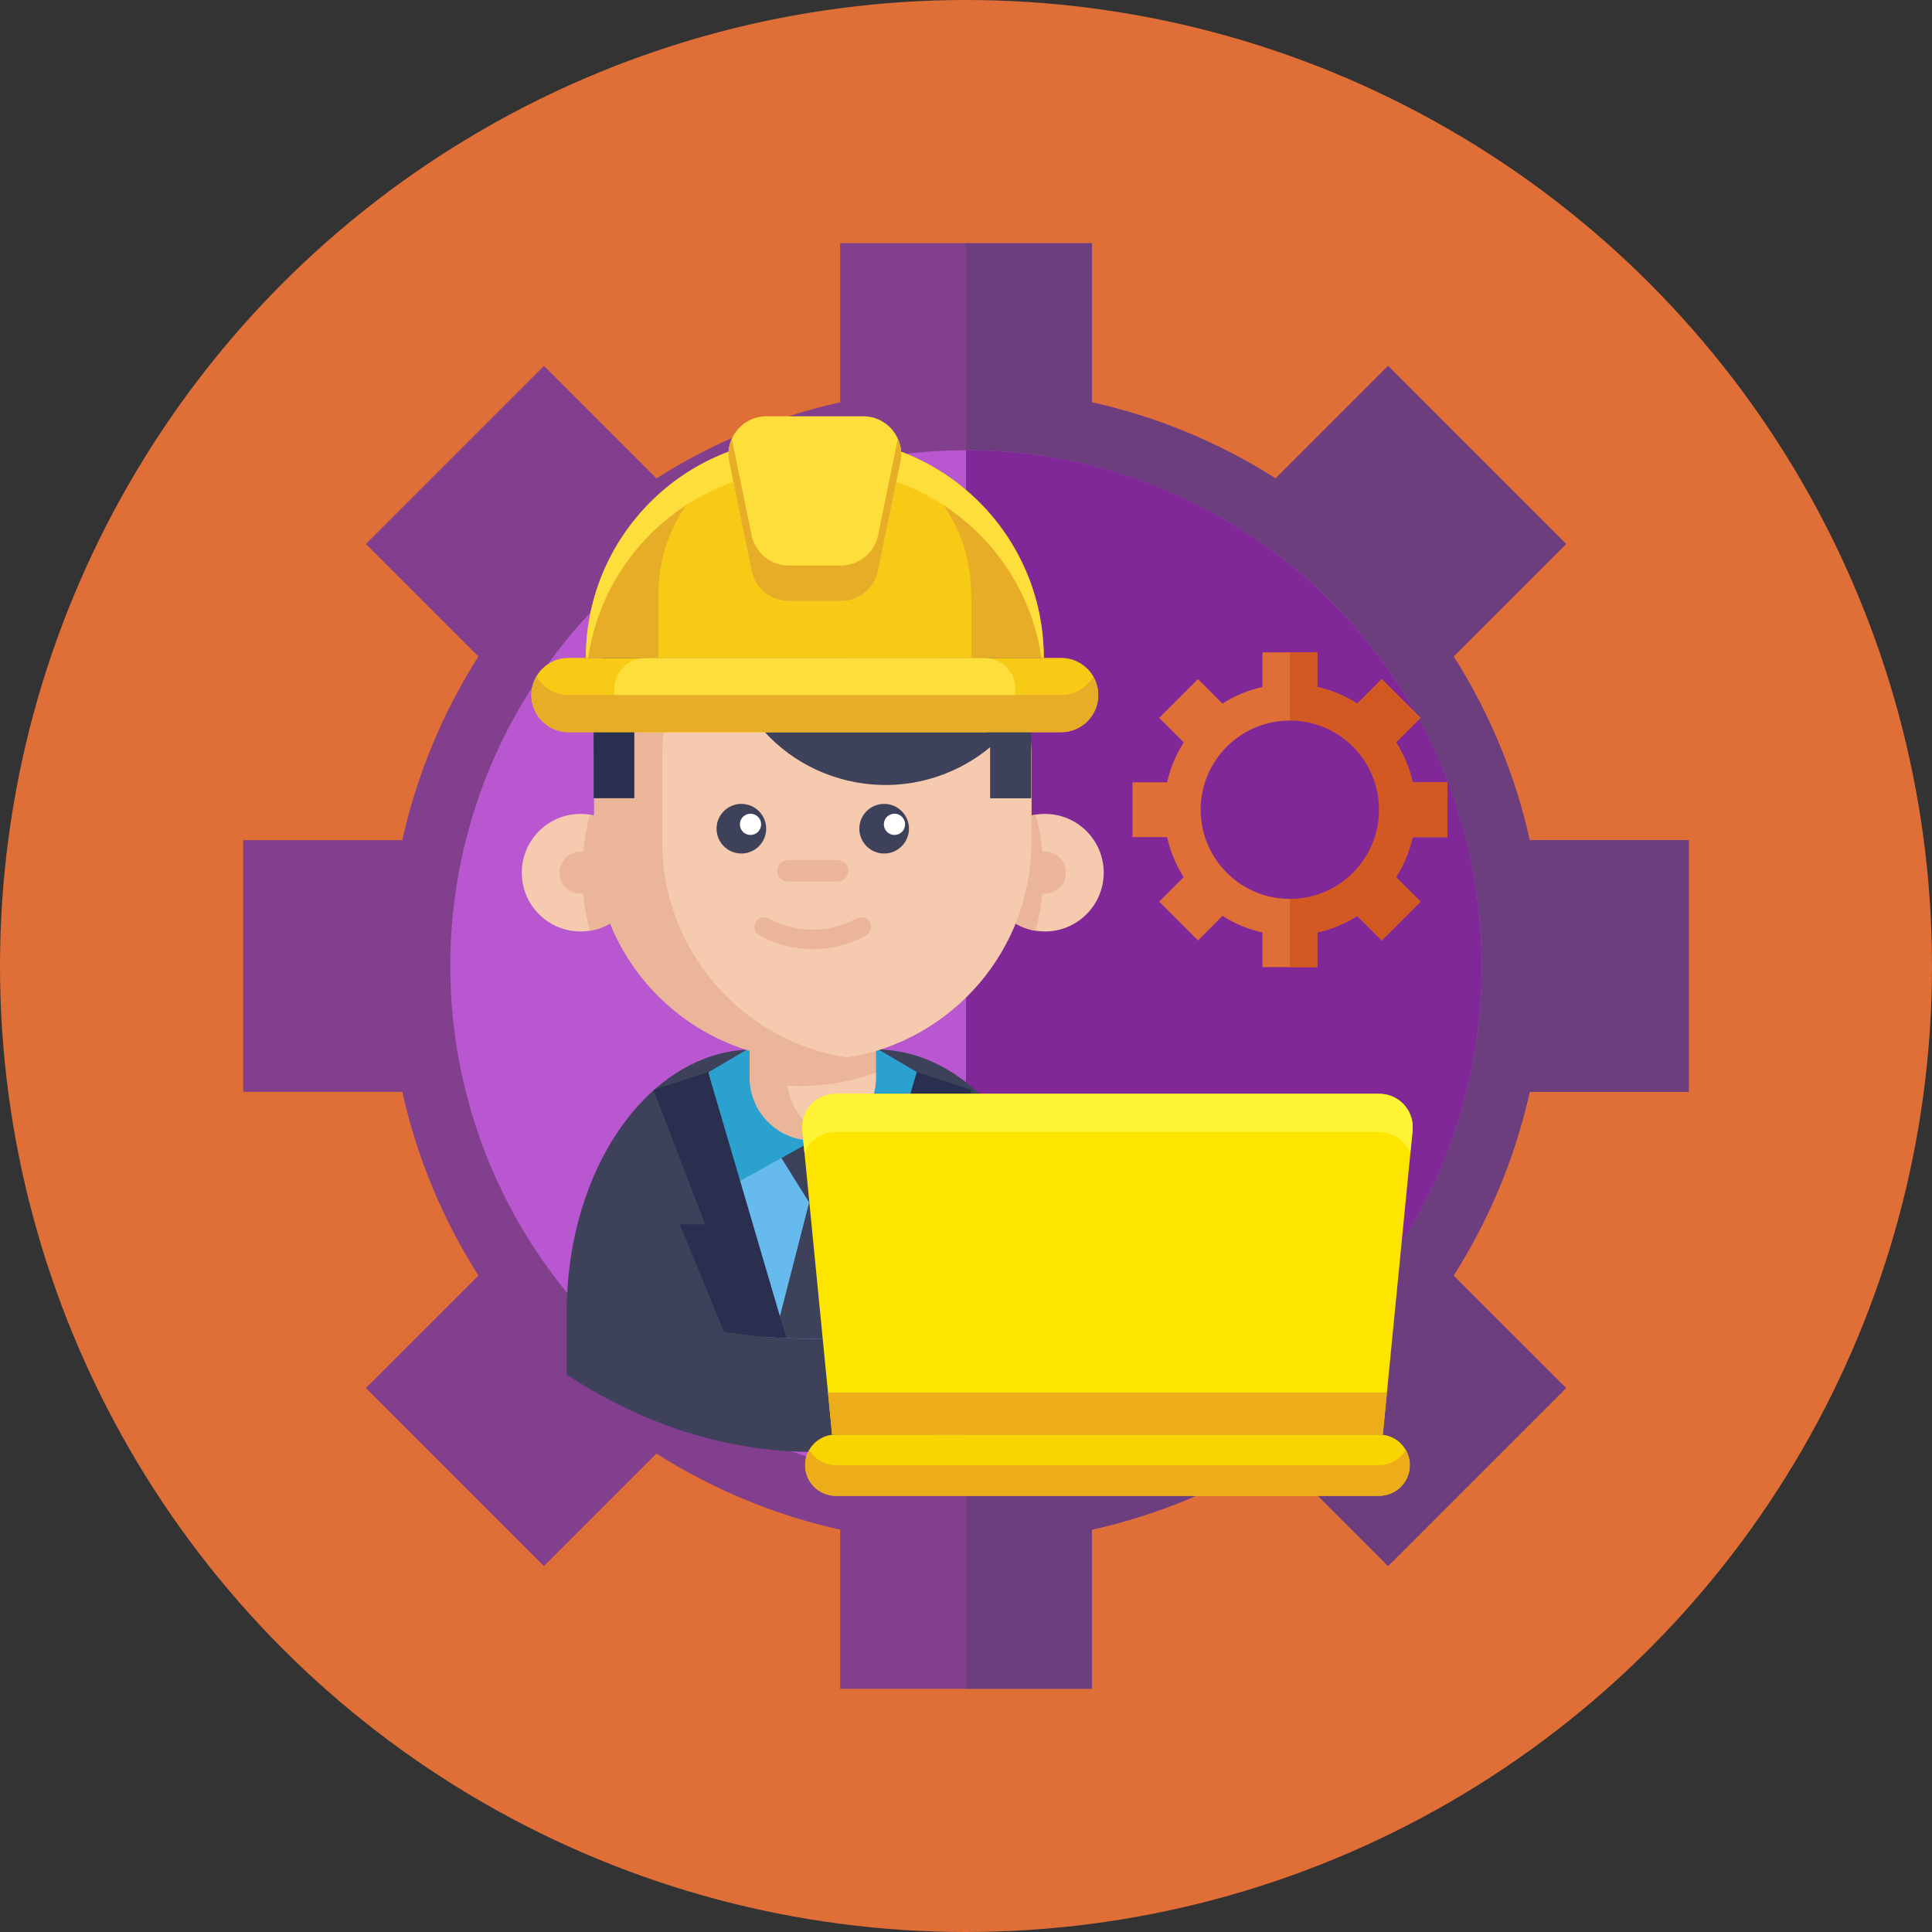 <?xml version="1.0" encoding="UTF-8"?> <!-- Creator: CorelDRAW 2018 (64-Bit) --> <svg xmlns="http://www.w3.org/2000/svg" xmlns:xlink="http://www.w3.org/1999/xlink" xml:space="preserve" width="71.638mm" height="71.638mm" style="shape-rendering:geometricPrecision; text-rendering:geometricPrecision; image-rendering:optimizeQuality; fill-rule:evenodd; clip-rule:evenodd" viewBox="0 0 8812.12 8812.12"><rect x="0" y="0" width="8812.12" height="8812.12" fill="#333333" stroke="none"/> <defs> <style type="text/css"> <![CDATA[ .fil2 {fill:#6C3E7E} .fil8 {fill:#2A2F4F} .fil7 {fill:#2BA1CF} .fil5 {fill:#3D4159} .fil6 {fill:#66BAED} .fil4 {fill:#802897} .fil1 {fill:#813F8E} .fil3 {fill:#B857CF} .fil13 {fill:#BF8E75} .fil19 {fill:#D25922} .fil12 {fill:#D3A489} .fil0 {fill:#E06E37} .fil16 {fill:#E7AD27} .fil9 {fill:#EAB599} .fil21 {fill:#EDAC1A} .fil10 {fill:#F6CAAE} .fil14 {fill:#F7CB15} .fil20 {fill:#F8D500} .fil15 {fill:#FEDE3A} .fil17 {fill:#FEE500} .fil18 {fill:#FFF335} .fil11 {fill:white} ]]> </style> </defs> <g id="Слой_x0020_1">  <circle class="fil0" cx="4406.06" cy="4406.06" r="4406.06"></circle> <path class="fil1" d="M7702.64 4980.12l0 -1148.11 -725.55 0c-67.15,-302.12 -186.12,-584.71 -347.22,-837.92l513.16 -513.16 -811.85 -811.85 -513.16 513.16c-253.21,-161.09 -535.8,-280.05 -837.92,-347.22l0 -725.57 -1148.11 0 0 725.54c-302.12,67.18 -584.71,186.12 -837.91,347.23l-513.16 -513.16 -811.85 811.85 513.13 513.16c-161.09,253.21 -280.07,535.79 -347.22,837.91l-725.55 0 0 1148.11 725.55 0c67.15,302.12 186.12,584.71 347.22,837.92l-513.14 513.16 811.85 811.85 513.17 -513.16c253.2,161.09 535.79,280.07 837.91,347.22l0 725.55 1148.11 0 0 -725.54c302.12,-67.18 584.71,-186.12 837.92,-347.23l513.16 513.16 811.85 -811.85 -513.16 -513.16c161.09,-253.21 280.07,-535.8 347.22,-837.92l725.55 0 0 0.02z"></path> <path class="fil2" d="M6977.06 4980.15c-67.19,302.1 -186.03,584.72 -347.2,837.94l513.12 513.13 -811.78 811.78 -513.12 -513.13c-253.21,161.18 -535.85,280.02 -837.94,347.2l0 725.63 -574.09 0 0 -6593.3 574.09 0 0 725.63c302.08,67.19 584.72,186.03 837.94,347.2l513.12 -513.12 811.78 811.77 -513.12 513.13c161.18,253.21 280.02,535.84 347.2,837.94l725.63 0 0 1148.19 -725.63 0z"></path> <circle class="fil3" cx="4406.03" cy="4406.05" r="2352.3"></circle> <path class="fil4" d="M6758.34 4406.05c0,1299.24 -1053.07,2352.3 -2352.3,2352.3l0 -4704.59c1299.23,0 2352.3,1053.05 2352.3,2352.3z"></path> <path class="fil5" d="M4846.51 5987.82l0 281.68c-343.35,226.46 -726.56,353.08 -1130.91,353.08 -404.33,0 -787.66,-126.63 -1131.02,-353.26l0 -281.49c0,-555.83 267.99,-1023.32 632.03,-1160.38 13.31,-5.04 26.71,-9.68 40.3,-13.81 36.15,-11.06 73.29,-18.69 110.98,-22.98 23.09,-2.64 46.29,-4.02 69.82,-4.02l555.58 0c62.17,0 122.63,9.23 181.01,27 3.37,0.91 6.75,2.01 10.01,3.09 9.8,3.21 19.58,6.59 29.26,10.27 0.37,0.11 0.46,0.11 0.77,0.28 96.08,36.16 185.48,95.38 264.86,173.11 222.04,216.83 367.3,578.18 367.3,987.44l-0.01 -0.01zm0 0z"></path> <path class="fil6" d="M4181.55 4889.75l-1.96 9.18 -257.75 1198.71c-13.33,1.12 -26.72,2.15 -40.14,3.09 -18.89,1.23 -37.86,2.35 -56.95,3.2 -38.98,1.85 -78.16,2.77 -117.57,2.77 -40.46,0 -80.56,-0.92 -120.46,-2.89 -18.05,-0.81 -36.14,-1.85 -54.19,-3.2 -13.49,-0.92 -26.91,-1.85 -40.33,-2.96l-257.65 -1198.6 -1.93 -9.3 948.94 0.01zm0 0z"></path> <g> <path class="fil5" d="M3924.04 5163.18l-216.94 347.89 -216.91 -347.89 433.85 0zm0 0l0 0 0 0z"></path> </g> <path class="fil5" d="M3881.7 6100.72c-18.89,1.23 -37.86,2.35 -56.95,3.2 -38.98,1.85 -78.16,2.77 -117.57,2.77 -40.46,0 -80.56,-0.92 -120.46,-2.89 -18.05,-0.81 -36.14,-1.85 -54.19,-3.2l174.65 -680.07 174.52 680.19zm0 0z"></path> <g> <path class="fil7" d="M3707.07 5202.4l-363.82 202.18 -110.67 -514.75 226.04 -133.16 248.45 445.73zm0 0l0 0 0 0z"></path> </g> <g> <path class="fil7" d="M3707.07 5202.4l363.79 202.18 110.67 -514.75 -226.05 -133.16 -248.4 445.73zm0 0l0 0 0 0z"></path> </g> <path class="fil8" d="M4195.29 5584.45l115.41 0 -201.56 490.35c-93.24,14.96 -188.13,24.75 -284.38,29.12l354.11 -1205.19 2.71 -8.99 248.91 81.3 -235.18 613.42zm0 0z"></path> <path class="fil8" d="M3586.71 6103.79c-96.37,-4.43 -191.34,-14.42 -284.58,-29.5l-201.37 -489.85 115.41 0 -235.25 -613.42 248.98 -81.28 2.71 8.98 354.11 1205.07zm0 0z"></path> <path class="fil9" d="M3995.42 4560.32l0 353.8c0,129.57 -85.42,239.04 -203.06,275.4 -26.95,8.36 -55.65,12.88 -85.34,12.88 -159.21,0 -288.23,-129.07 -288.23,-288.28l0 -353.8 576.64 0zm0 0z"></path> <path class="fil10" d="M3995.42 4891.7l0 22.45c0,129.53 -85.42,239.01 -203.06,275.4 -106.16,-32.66 -185.99,-124.94 -200.71,-237.89 19.28,1.19 38.64,1.77 58.07,1.77 54.57,0 108.05,-4.32 160.11,-12.84 64.2,-10.33 126.21,-26.88 185.6,-48.9l0 0zm0 0z"></path> <path class="fil10" d="M2916.21 3980.43c0,133.46 -97.52,244.14 -225.19,264.69 -13.95,2.24 -28.3,3.43 -42.92,3.43 -148.11,0 -268.16,-120.01 -268.16,-268.12 0,-148.1 120.01,-268.15 268.16,-268.15 14.61,0 28.96,1.19 42.92,3.47 127.68,20.55 225.19,131.23 225.19,264.68zm0 0z"></path> <path class="fil9" d="M2916.21 3980.43c0,133.46 -97.52,244.14 -225.19,264.69 -23.17,-84.33 -35.55,-173.1 -35.55,-264.69 0,-91.62 12.37,-180.34 35.55,-264.68 127.68,20.55 225.19,131.23 225.19,264.68zm0 0z"></path> <path class="fil9" d="M2743.92 3980.43c0,52.91 -42.92,95.82 -95.82,95.82 -52.94,0 -95.82,-42.92 -95.82,-95.82 0,-52.94 42.88,-95.82 95.82,-95.82 52.91,0 95.82,42.88 95.82,95.82zm0 0z"></path> <path class="fil10" d="M4497.95 3980.43c0,133.46 97.52,244.14 225.19,264.69 13.92,2.24 28.3,3.43 42.92,3.43 148.11,0 268.16,-120.01 268.16,-268.12 0,-148.1 -120.01,-268.15 -268.16,-268.15 -14.61,0 -28.99,1.19 -42.92,3.47 -127.67,20.55 -225.19,131.23 -225.19,264.68zm0 0z"></path> <path class="fil9" d="M4497.95 3980.43c0,133.46 97.52,244.14 225.19,264.69 23.17,-84.33 35.55,-173.1 35.55,-264.69 0,-91.62 -12.37,-180.34 -35.55,-264.68 -127.67,20.55 -225.19,131.23 -225.19,264.68zm0 0z"></path> <path class="fil9" d="M4704.68 3458.08l0 379.86c0,496.44 -362.67,908.24 -837.52,984.66 -1.57,0.27 -3.27,0.54 -4.86,0.81 -50.51,8.09 -102.33,12.07 -155.24,12.07 -550.93,0 -997.5,-446.62 -997.5,-997.5l0 -379.9c0,-115.98 19.78,-227.47 56.34,-331.05 136.43,-388.23 506.34,-666.56 941.16,-666.56l0.07 0c52.82,0 104.73,4.08 155.32,12.07 477.15,74.54 842.2,487.46 842.2,985.55l0.01 0zm0 0z"></path> <path class="fil9" d="M4861.89 3980.43c0,52.91 -42.88,95.82 -95.82,95.82 -52.91,0 -95.82,-42.92 -95.82,-95.82 0,-52.94 42.92,-95.82 95.82,-95.82 52.94,0 95.82,42.88 95.82,95.82zm0 0z"></path> <path class="fil10" d="M4704.63 3458.08l0 379.86c0,496.4 -362.63,908.24 -837.47,984.66 -1.61,0.27 -3.27,0.54 -4.9,0.81 -477.11,-74.58 -842.09,-487.46 -842.09,-985.47l0 -379.86c0,-498.09 365.05,-911 842.29,-985.55 477.15,74.54 842.18,487.46 842.18,985.55l-0.01 0zm0 0z"></path> <path class="fil5" d="M3494.63 3779.84c0,62.5 -50.67,113.17 -113.14,113.17 -62.5,0 -113.17,-50.67 -113.17,-113.17 0,-62.48 50.67,-113.14 113.17,-113.14 62.48,0 113.14,50.67 113.14,113.14zm0 0z"></path> <path class="fil5" d="M4145.89 3779.84c0,62.5 -50.67,113.17 -113.18,113.17 -62.5,0 -113.17,-50.67 -113.17,-113.17 0,-62.48 50.67,-113.14 113.17,-113.14 62.51,0 113.18,50.67 113.18,113.14zm0 0z"></path> <path class="fil11" d="M3471.57 3759.9c0,26.77 -21.71,48.48 -48.5,48.48 -26.77,0 -48.48,-21.71 -48.48,-48.48 0,-26.79 21.71,-48.5 48.48,-48.5 26.79,0 48.5,21.7 48.5,48.5zm0 0z"></path> <path class="fil11" d="M4128.33 3759.9c0,26.77 -21.7,48.48 -48.47,48.48 -26.8,0 -48.51,-21.71 -48.51,-48.48 0,-26.79 21.71,-48.5 48.51,-48.5 26.77,0 48.47,21.7 48.47,48.5zm0 0z"></path> <path class="fil9" d="M3820.27 4020.42l-226.35 0c-26.95,0 -48.82,-21.86 -48.82,-48.82 0,-26.99 21.87,-48.81 48.82,-48.81l226.35 0c26.96,0 48.82,21.82 48.82,48.81 -0.04,26.96 -21.9,48.82 -48.82,48.82zm0 0z"></path> <path class="fil9" d="M3707.1 4329.26c-83.52,0 -167.1,-20.94 -243.21,-62.82 -21.48,-11.8 -29.34,-38.78 -17.5,-60.23 11.8,-21.48 38.8,-29.31 60.27,-17.55 125.52,69.03 275.37,69.03 400.89,0 21.48,-11.8 48.47,-3.96 60.26,17.55 11.85,21.44 3.97,48.43 -17.5,60.23 -76.15,41.88 -159.68,62.82 -243.2,62.82l0 0zm0 0z"></path> <path class="fil8" d="M4702.8 3251.56l0 389.13 -185.67 0 0 -304.75 -1340.23 -249.02 -283.57 -52.72 0 606.49 -185.67 0 0 -389.16c0,-443.61 359.54,-803.15 803.06,-803.15l389.02 0c10.57,0 21.13,0.2 31.69,0.74 428.77,16.51 771.38,369.41 771.38,802.46l0 -0.01zm0 0z"></path> <path class="fil5" d="M4702.8 3251.56l0 389.13 -185.67 0 0 -304.75 -1340.23 -249.02c73.84,-354.68 381.56,-623.42 754.52,-637.8 428.77,16.51 771.38,369.41 771.38,802.46l0 -0.01zm0 0z"></path> <path class="fil5" d="M4766.97 3004.19c-95.22,402.31 -498.57,651.27 -900.88,556.06 -402.31,-95.21 -651.28,-498.55 -556.07,-900.87 531.84,-132.8 859.63,462.32 1456.95,344.81zm0 0z"></path> <path class="fil12" d="M4293.66 3000.7c0,109.64 -80.07,200.53 -184.92,217.38 -11.48,1.86 -23.26,2.83 -35.29,2.83 -121.64,0 -220.21,-98.57 -220.21,-220.21 0,-121.64 98.57,-220.21 220.21,-220.21 12.03,0 23.83,0.96 35.29,2.82 104.85,16.89 184.92,107.78 184.92,217.39zm0 0z"></path> <path class="fil13" d="M4293.66 3000.7c0,109.64 -80.07,200.53 -184.92,217.38 -19.04,-69.24 -29.21,-142.14 -29.21,-217.38 0,-75.22 10.17,-148.11 29.21,-217.39 104.85,16.89 184.92,107.78 184.92,217.39zm0 0z"></path> <path class="fil13" d="M4152.16 3000.7c0,43.46 -35.25,78.71 -78.71,78.71 -43.46,0 -78.68,-35.25 -78.68,-78.71 0,-43.47 35.22,-78.68 78.68,-78.68 43.46,0 78.71,35.21 78.71,78.68zm0 0z"></path> <path class="fil14" d="M4839.9 3000.7l-2246.76 0c-93.55,0 -169.38,75.83 -169.38,169.4l0 0c0,93.55 75.83,169.38 169.38,169.38l2246.76 0.01c93.56,0 169.4,-75.83 169.4,-169.4l0 0c0.01,-93.56 -75.83,-169.4 -169.4,-169.4z"></path> <path class="fil15" d="M4488.73 3000.7l-1544.39 0c-78.69,0 -142.48,63.79 -142.48,142.48l0 53.79c0,78.69 63.79,142.48 142.48,142.48l1544.39 -0.01c78.69,0 142.47,-63.78 142.47,-142.48l0 -53.79c0,-78.68 -63.78,-142.47 -142.47,-142.47z"></path> <path class="fil16" d="M4839.9 3170.1l-2246.79 0c-62.7,0 -117.46,-34.06 -146.71,-84.7 -14.43,24.93 -22.68,53.84 -22.68,84.7 0,93.55 75.85,169.38 169.4,169.38l2246.79 0.01c93.56,0 169.4,-75.83 169.4,-169.4 0,-30.85 -8.25,-59.76 -22.68,-84.69 -29.3,50.64 -84,84.69 -146.71,84.69z"></path> <path class="fil16" d="M3756.13 1996l-79.21 0c-554.89,0 -1004.7,449.81 -1004.7,1004.7l0 0 2088.6 0 0 0c0,-554.89 -449.86,-1004.7 -1004.7,-1004.7z"></path> <path class="fil14" d="M3716.51 1996l0 0c-393.8,0 -713.02,319.22 -713.02,713.02l0 291.69 1426.03 -0.01 0 -291.69c0,-393.8 -319.22,-713.01 -713.01,-713.01z"></path> <path class="fil15" d="M3676.89 2141.84l79.19 0c505.33,0 923.55,373.1 994.16,858.86l10.54 0c0,-554.89 -449.81,-1004.7 -1004.7,-1004.7l-79.19 0c-554.9,0 -1004.7,449.81 -1004.7,1004.7l10.53 0c70.66,-485.76 488.84,-858.86 994.17,-858.86z"></path> <path class="fil15" d="M3835.51 2741.42l-237.97 0c-82.06,0 -152.84,-57.73 -169.31,-138.1l-101.94 -496.94c-21.99,-107.21 59.89,-207.6 169.31,-207.6l441.85 0c109.42,0 191.3,100.39 169.31,207.6l-101.94 496.94c-16.5,80.37 -87.25,138.1 -169.31,138.1z"></path> <path class="fil16" d="M4004.82 2441.27c-16.5,80.37 -87.25,138.1 -169.31,138.1l-237.97 0c-82.06,0 -152.84,-57.73 -169.31,-138.1l-90.35 -440.43c-14.32,31.72 -19.24,68.2 -11.59,105.53l101.94 496.94c16.51,80.42 87.25,138.1 169.31,138.1l237.97 0.01c82.06,0 152.85,-57.73 169.31,-138.1l101.94 -496.94c7.65,-37.3 2.72,-73.82 -11.58,-105.53l-90.36 440.42z"></path> <path class="fil17" d="M6307.12 6543.12l-2511.83 0 -135.85 -1386.95c-8.77,-89.53 61.57,-167.07 151.5,-167.07l2480.57 0c89.93,0 160.26,77.54 151.5,167.07l-135.89 1386.95z"></path> <path class="fil18" d="M3669.52 5259.45c22.36,-55.71 76.81,-95.66 141.39,-95.66l2480.56 0c64.58,0 119.06,39.99 141.37,95.66l10.12 -103.32c8.77,-89.5 -61.55,-167.08 -151.5,-167.08l-2480.53 0c-89.93,0 -160.27,77.58 -151.5,167.08l10.09 103.32z"></path> <path class="fil0" d="M6600.96 3818.3l0 -249.99 -157.97 0c-14.63,-65.77 -40.53,-127.3 -75.61,-182.45l111.74 -111.73 -176.78 -176.76 -111.73 111.73c-55.13,-35.07 -116.66,-60.98 -182.45,-75.6l0 -157.98 -249.99 0 0 157.98c-65.77,14.63 -127.3,40.52 -182.43,75.6l-111.74 -111.74 -176.76 176.78 111.73 111.73c-35.08,55.13 -60.99,116.66 -75.6,182.45l-157.98 0 0 249.99 157.98 0c14.61,65.79 40.52,127.31 75.6,182.45l-111.73 111.73 176.76 176.76 111.73 -111.73c55.14,35.08 116.67,60.99 182.45,75.6l0 157.98 249.99 0 0 -157.98c65.79,-14.63 127.31,-40.52 182.45,-75.6l111.73 111.73 176.78 -176.76 -111.74 -111.73c35.08,-55.13 60.99,-116.66 75.61,-182.45l157.97 0 0 0z"></path> <path class="fil19" d="M6442.98 3818.32c-14.63,65.77 -40.51,127.31 -75.6,182.45l111.73 111.73 -176.75 176.75 -111.73 -111.73c-55.13,35.09 -116.67,60.98 -182.45,75.6l0 157.99 -125 0 0 -1435.6 125 0 0 157.99c65.77,14.63 127.31,40.51 182.45,75.6l111.73 -111.73 176.75 176.76 -111.73 111.72c35.09,55.13 60.98,116.67 75.6,182.46l157.99 0 0 250 -157.99 0z"></path> <circle class="fil4" cx="5883.17" cy="3693.31" r="406.74"></circle> <path class="fil20" d="M6290.42 6822.62l-2478.43 0c-77.18,0 -139.75,-62.57 -139.75,-139.75l0 0c0,-77.18 62.57,-139.75 139.75,-139.75l2478.43 0c77.18,0 139.75,62.57 139.75,139.75l0 0c0,77.21 -62.55,139.75 -139.75,139.75z"></path> <path class="fil21" d="M6290.42 6682.87l-2478.43 0c-51.75,0 -96.92,-28.11 -121.07,-69.89 -11.88,20.55 -18.69,44.43 -18.69,69.89 0,77.18 62.57,139.75 139.75,139.75l2478.43 0c77.18,0 139.75,-62.57 139.75,-139.75 0,-25.46 -6.81,-49.31 -18.7,-69.89 -24.15,41.79 -69.32,69.89 -121.05,69.89z"></path> <polygon class="fil21" points="3776.54,6351.69 3795.29,6543.12 6307.12,6543.12 6325.87,6351.69 "></polygon> </g> </svg> 